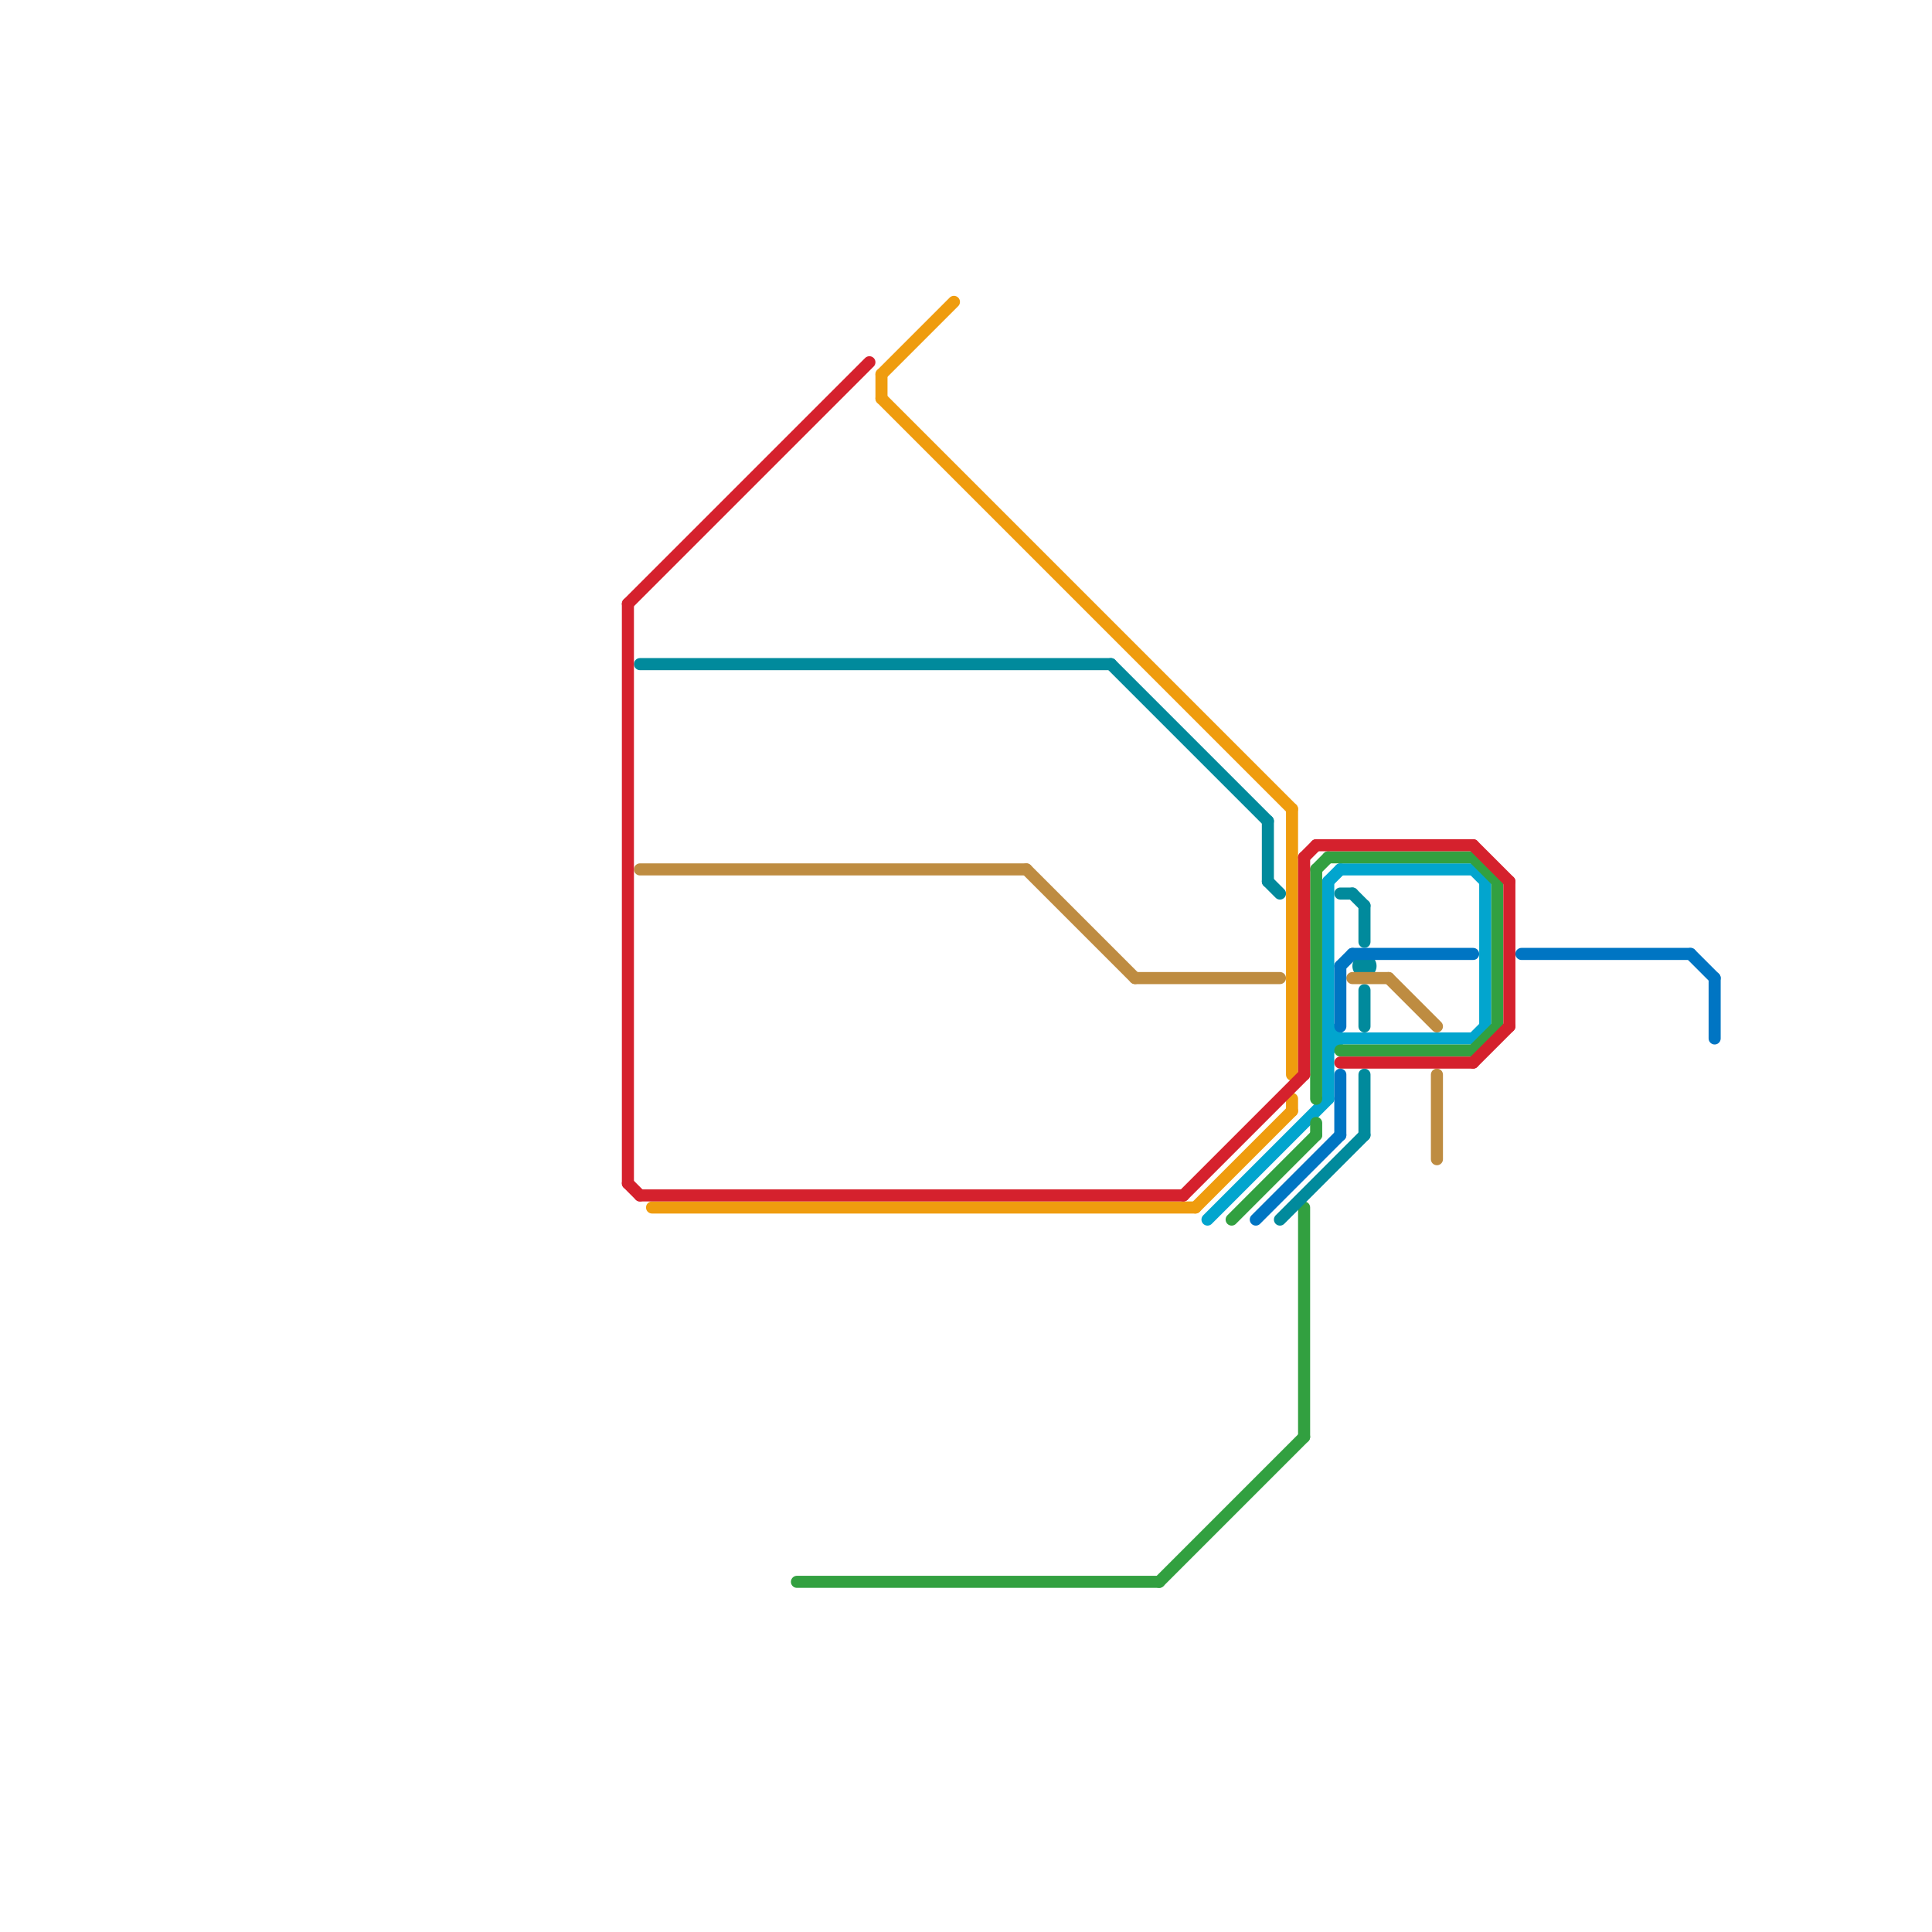 
<svg version="1.1" xmlns="http://www.w3.org/2000/svg" viewBox="0 0 160 160">
<style>text { font: 1px Helvetica; font-weight: 600; white-space: pre; dominant-baseline: central; } line { stroke-width: 1; fill: none; stroke-linecap: round; stroke-linejoin: round; } .c0 { stroke: #02a5ce } .c1 { stroke: #32a040 } .c2 { stroke: #ef9c0e } .c3 { stroke: #018a9c } .c4 { stroke: #be8c41 } .c5 { stroke: #d5212d } .c6 { stroke: #0075c3 }</style><defs><g id="wm-xf"><circle r="1.2" fill="#000"/><circle r="0.9" fill="#fff"/><circle r="0.6" fill="#000"/><circle r="0.3" fill="#fff"/></g><g id="wm"><circle r="0.6" fill="#000"/><circle r="0.3" fill="#fff"/></g></defs><line class="c0" x1="110" y1="86" x2="122" y2="86"/><line class="c0" x1="110" y1="85" x2="111" y2="86"/><line class="c0" x1="122" y1="72" x2="123" y2="73"/><line class="c0" x1="122" y1="86" x2="123" y2="85"/><line class="c0" x1="111" y1="72" x2="122" y2="72"/><line class="c0" x1="110" y1="87" x2="111" y2="86"/><line class="c0" x1="110" y1="73" x2="110" y2="91"/><line class="c0" x1="123" y1="73" x2="123" y2="85"/><line class="c0" x1="100" y1="101" x2="110" y2="91"/><line class="c0" x1="110" y1="73" x2="111" y2="72"/><line class="c1" x1="122" y1="71" x2="124" y2="73"/><line class="c1" x1="102" y1="101" x2="109" y2="94"/><line class="c1" x1="109" y1="93" x2="109" y2="94"/><line class="c1" x1="124" y1="73" x2="124" y2="85"/><line class="c1" x1="111" y1="87" x2="122" y2="87"/><line class="c1" x1="66" y1="131" x2="96" y2="131"/><line class="c1" x1="109" y1="72" x2="109" y2="91"/><line class="c1" x1="96" y1="131" x2="108" y2="119"/><line class="c1" x1="110" y1="71" x2="122" y2="71"/><line class="c1" x1="109" y1="72" x2="110" y2="71"/><line class="c1" x1="108" y1="100" x2="108" y2="119"/><line class="c1" x1="122" y1="87" x2="124" y2="85"/><line class="c2" x1="99" y1="100" x2="107" y2="92"/><line class="c2" x1="73" y1="33" x2="107" y2="67"/><line class="c2" x1="54" y1="100" x2="99" y2="100"/><line class="c2" x1="107" y1="67" x2="107" y2="89"/><line class="c2" x1="73" y1="31" x2="79" y2="25"/><line class="c2" x1="73" y1="31" x2="73" y2="33"/><line class="c2" x1="107" y1="91" x2="107" y2="92"/><line class="c3" x1="105" y1="68" x2="105" y2="73"/><line class="c3" x1="105" y1="73" x2="106" y2="74"/><line class="c3" x1="113" y1="89" x2="113" y2="94"/><line class="c3" x1="53" y1="55" x2="92" y2="55"/><line class="c3" x1="111" y1="74" x2="112" y2="74"/><line class="c3" x1="106" y1="101" x2="113" y2="94"/><line class="c3" x1="92" y1="55" x2="105" y2="68"/><line class="c3" x1="112" y1="74" x2="113" y2="75"/><line class="c3" x1="113" y1="75" x2="113" y2="78"/><line class="c3" x1="113" y1="82" x2="113" y2="85"/><circle cx="113" cy="80" r="1" fill="#018a9c" /><line class="c4" x1="112" y1="81" x2="115" y2="81"/><line class="c4" x1="119" y1="89" x2="119" y2="96"/><line class="c4" x1="85" y1="72" x2="94" y2="81"/><line class="c4" x1="53" y1="72" x2="85" y2="72"/><line class="c4" x1="115" y1="81" x2="119" y2="85"/><line class="c4" x1="94" y1="81" x2="106" y2="81"/><line class="c5" x1="108" y1="71" x2="108" y2="89"/><line class="c5" x1="52" y1="50" x2="52" y2="98"/><line class="c5" x1="125" y1="73" x2="125" y2="85"/><line class="c5" x1="53" y1="99" x2="98" y2="99"/><line class="c5" x1="98" y1="99" x2="108" y2="89"/><line class="c5" x1="108" y1="71" x2="109" y2="70"/><line class="c5" x1="52" y1="98" x2="53" y2="99"/><line class="c5" x1="122" y1="88" x2="125" y2="85"/><line class="c5" x1="122" y1="70" x2="125" y2="73"/><line class="c5" x1="52" y1="50" x2="72" y2="30"/><line class="c5" x1="111" y1="88" x2="122" y2="88"/><line class="c5" x1="109" y1="70" x2="122" y2="70"/><line class="c6" x1="142" y1="81" x2="142" y2="86"/><line class="c6" x1="111" y1="89" x2="111" y2="94"/><line class="c6" x1="111" y1="80" x2="111" y2="85"/><line class="c6" x1="126" y1="79" x2="140" y2="79"/><line class="c6" x1="104" y1="101" x2="111" y2="94"/><line class="c6" x1="111" y1="80" x2="112" y2="79"/><line class="c6" x1="112" y1="79" x2="122" y2="79"/><line class="c6" x1="140" y1="79" x2="142" y2="81"/>
</svg>
